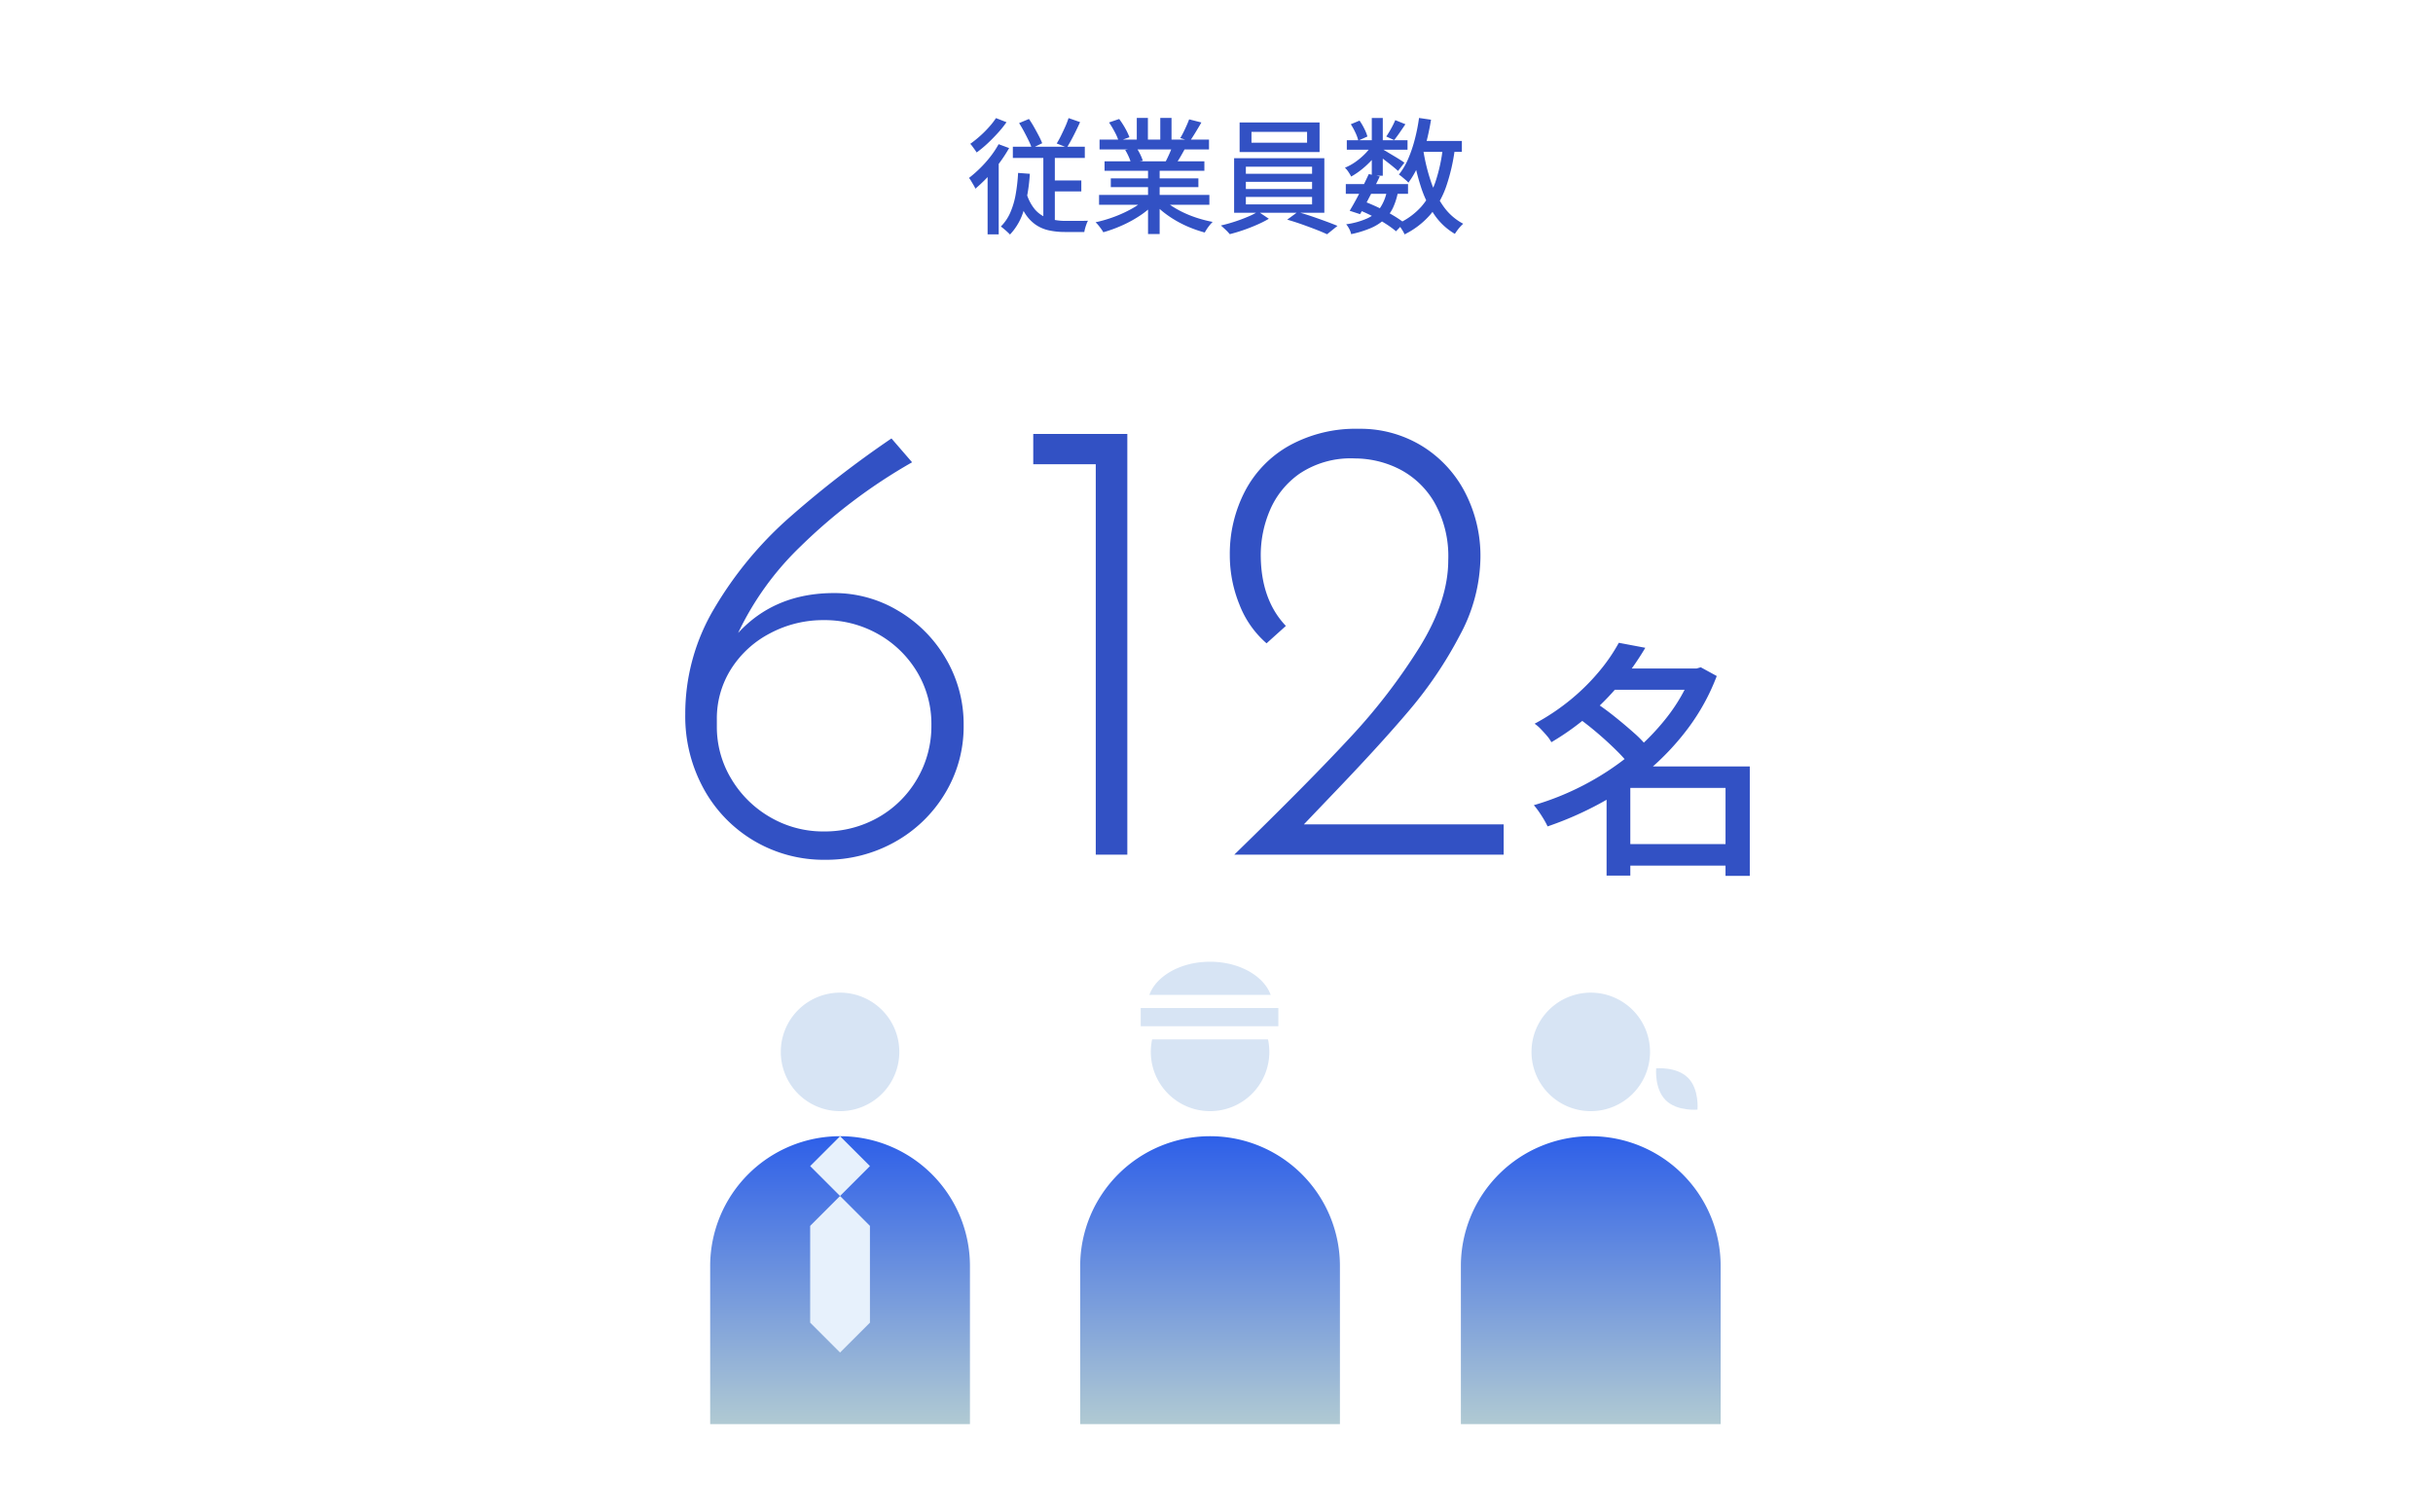 <svg xmlns="http://www.w3.org/2000/svg" xmlns:xlink="http://www.w3.org/1999/xlink" width="370" height="230" viewBox="0 0 370 230">
  <defs>
    <linearGradient id="linear-gradient" x1="0.5" x2="0.5" y2="1" gradientUnits="objectBoundingBox">
      <stop offset="0" stop-color="#2b5de9"/>
      <stop offset="1" stop-color="#b3ccd2"/>
    </linearGradient>
  </defs>
  <g id="pict_data-01" transform="translate(7589 8179.791)">
    <rect id="長方形_220" data-name="長方形 220" width="370" height="230" transform="translate(-7589 -8179.791)" fill="#fff"/>
    <path id="パス_1195" data-name="パス 1195" d="M-30.02-15.276l1.5-.627q.4.57.779,1.245t.712,1.311a11.092,11.092,0,0,1,.523,1.13l-1.577.76a9.973,9.973,0,0,0-.494-1.178q-.323-.665-.694-1.359T-30.02-15.276Zm7.524-.76,1.748.608q-.456,1.026-.988,2.061t-1.007,1.8l-1.558-.608a13.163,13.163,0,0,0,.655-1.187q.332-.675.646-1.378A13.02,13.02,0,0,0-22.5-16.036Zm-8.474,4.351h10.944v1.71H-30.97Zm5.453,5.13h4.959v1.672h-4.959Zm-3.458,1.634A6.8,6.8,0,0,0-27.569-2.09,4.633,4.633,0,0,0-25.5-.76,8.718,8.718,0,0,0-22.933-.4h2.062q.427,0,.779-.01t.542-.009A3.866,3.866,0,0,0-19.779.1q-.114.313-.2.627a5.117,5.117,0,0,0-.124.561h-2.964a11.166,11.166,0,0,1-2.422-.247A5.73,5.73,0,0,1-27.512.171a5.987,5.987,0,0,1-1.624-1.739,10.787,10.787,0,0,1-1.207-2.821Zm2.641-6.175h1.748V.38l-1.748-.855Zm-3.838,3.4,1.786.133A26.3,26.3,0,0,1-29.26-2.2a9.041,9.041,0,0,1-2.147,3.876q-.133-.152-.39-.389t-.532-.465Q-32.6.589-32.794.456A6.913,6.913,0,0,0-31.36-1.663a12.118,12.118,0,0,0,.817-2.755A26.68,26.68,0,0,0-30.172-7.7Zm-2.964-4.37,1.6.589a22.386,22.386,0,0,1-1.482,2.271A23.242,23.242,0,0,1-34.8-7.077,21.911,21.911,0,0,1-36.67-5.3a3.19,3.19,0,0,0-.257-.513l-.371-.627a3.224,3.224,0,0,0-.342-.494A19.182,19.182,0,0,0-35.967-8.4,17.33,17.33,0,0,0-34.4-10.156,14.412,14.412,0,0,0-33.136-12.065Zm-.4-3.971,1.6.627a16.535,16.535,0,0,1-1.33,1.653q-.76.836-1.577,1.6a17.029,17.029,0,0,1-1.634,1.349q-.114-.19-.285-.427t-.352-.484a3.443,3.443,0,0,0-.333-.4,17.618,17.618,0,0,0,1.463-1.169A16.755,16.755,0,0,0-34.6-14.668,11.244,11.244,0,0,0-33.535-16.036Zm-1.273,7.752,1.5-1.5.19.076V1.653h-1.691ZM-17.86-4.351H-1.083v1.5H-17.86Zm.076-8.417H-1.14v1.5H-17.784Zm.76,3.306H-1.843v1.444H-17.024Zm.95,2.6H-2.755v1.33H-16.074Zm5.662-1.9h1.767V1.6h-1.767Zm-1.71-7.3h1.691v3.99h-1.691Zm3.572,0h1.71v3.9H-8.55ZM-10.868-3.724l1.444.665A12.1,12.1,0,0,1-11.59-1.235,18.357,18.357,0,0,1-14.326.275,20.758,20.758,0,0,1-17.214,1.33a4.7,4.7,0,0,0-.332-.523q-.2-.276-.418-.542a4.331,4.331,0,0,0-.427-.456,20.185,20.185,0,0,0,2.85-.836,18.983,18.983,0,0,0,2.66-1.226A9.209,9.209,0,0,0-10.868-3.724Zm2.679-.038a9.671,9.671,0,0,0,1.453,1.14A14.636,14.636,0,0,0-4.883-1.605a17.351,17.351,0,0,0,2.1.808A19.51,19.51,0,0,0-.589-.247q-.19.19-.427.475a6.433,6.433,0,0,0-.437.589q-.2.3-.332.551A19.526,19.526,0,0,1-4.009.617,16.812,16.812,0,0,1-6.127-.418,16.335,16.335,0,0,1-8.028-1.7,10.213,10.213,0,0,1-9.576-3.192Zm4.028-12.084,1.862.475q-.437.76-.9,1.52t-.845,1.311L-5.51-13q.247-.4.494-.9t.475-1.017Q-4.313-15.428-4.161-15.846Zm-2.527,4.028,1.881.456q-.361.665-.722,1.282a11.859,11.859,0,0,1-.684,1.055l-1.5-.437q.266-.513.561-1.178T-6.688-11.818Zm-9.652-3.553L-14.8-15.9a12.256,12.256,0,0,1,.912,1.406,9.1,9.1,0,0,1,.646,1.368l-1.634.589a8.045,8.045,0,0,0-.589-1.368A14.4,14.4,0,0,0-16.34-15.371Zm2.451,4.18,1.729-.3a7.24,7.24,0,0,1,.57.988,6.135,6.135,0,0,1,.38.95l-1.8.342a5.786,5.786,0,0,0-.342-.959A8.016,8.016,0,0,0-13.889-11.191ZM5.32-13.946v1.653h8.455v-1.653ZM3.515-15.371h12.16v4.5H3.515Zm.95,9.025v1.1h10.07v-1.1Zm0,2.3v1.14h10.07v-1.14Zm0-4.6v1.083h10.07V-8.645ZM2.679-9.937H16.4v8.3H2.679ZM6.327-1.824l1.634,1.1a15.892,15.892,0,0,1-1.776.9Q5.168.627,4.085,1t-2.071.618A6.984,6.984,0,0,0,1.387.95Q.988.57.665.3q1.007-.228,2.09-.58t2.033-.76A10.655,10.655,0,0,0,6.327-1.824ZM10.754-.589l1.577-1.159q1.007.266,2.119.646t2.147.76q1.035.38,1.8.7L16.815,1.634q-.722-.342-1.757-.741t-2.166-.8Q11.761-.3,10.754-.589ZM19.665-6h9.462v1.482H19.665Zm.152-6.669h9.234v1.444H19.817Zm3.344,5.149,1.672.361q-.456.95-.988,1.995T22.8-3.154q-.513.969-.969,1.729l-1.577-.513q.437-.722.96-1.682T22.24-5.6Q22.743-6.631,23.161-7.524Zm2.774,2.47,1.672.19a9.916,9.916,0,0,1-.779,2.489A5.757,5.757,0,0,1,25.46-.551,7.569,7.569,0,0,1,23.379.731a16.088,16.088,0,0,1-2.9.884,3.009,3.009,0,0,0-.295-.8,3.658,3.658,0,0,0-.465-.7,11.85,11.85,0,0,0,3.22-.9,4.832,4.832,0,0,0,1.976-1.644A6.944,6.944,0,0,0,25.935-5.054Zm1.254-10.678,1.539.627q-.437.646-.884,1.292t-.826,1.121l-1.2-.551a12.882,12.882,0,0,0,.75-1.226A13.26,13.26,0,0,0,27.189-15.732Zm-3.572-.323h1.672v8.778H23.617Zm-3.192.95,1.33-.551a9.458,9.458,0,0,1,.732,1.245,6.627,6.627,0,0,1,.465,1.168l-1.387.627a6.06,6.06,0,0,0-.437-1.207A10.68,10.68,0,0,0,20.425-15.105Zm3.249,3.116,1.178.7a10.541,10.541,0,0,1-1.187,1.567,13.353,13.353,0,0,1-1.539,1.453,11.837,11.837,0,0,1-1.643,1.121,6.723,6.723,0,0,0-.418-.7,3.618,3.618,0,0,0-.532-.646,8.049,8.049,0,0,0,1.587-.874A10.485,10.485,0,0,0,22.582-10.6,7.323,7.323,0,0,0,23.674-11.989Zm1.444.608q.247.133.732.427t1.045.627q.561.332,1.026.627t.656.446L27.607-8q-.247-.228-.684-.589t-.941-.75q-.5-.39-.969-.741t-.77-.561Zm5.339-1.178h6.859v1.653H30.457Zm.342-3.5,1.824.266a36.071,36.071,0,0,1-.779,3.667A22.449,22.449,0,0,1,30.7-8.854a13.493,13.493,0,0,1-1.52,2.641,2.927,2.927,0,0,0-.4-.4q-.266-.228-.551-.465a4.972,4.972,0,0,0-.494-.371,10.116,10.116,0,0,0,1.406-2.365,20.442,20.442,0,0,0,1.007-2.955A27.427,27.427,0,0,0,30.8-16.055Zm3.629,4.484,1.824.171a28.613,28.613,0,0,1-1.32,5.757,13.487,13.487,0,0,1-2.413,4.284A12.514,12.514,0,0,1,28.6,1.653a3.131,3.131,0,0,0-.266-.522q-.19-.314-.4-.618a3.433,3.433,0,0,0-.38-.475,10.765,10.765,0,0,0,3.6-2.613A11.238,11.238,0,0,0,33.316-6.4,24.867,24.867,0,0,0,34.428-11.571Zm-2.983.4a28.671,28.671,0,0,0,1.149,4.74,14.45,14.45,0,0,0,1.957,3.876A8.578,8.578,0,0,0,37.525.038a4.216,4.216,0,0,0-.456.446q-.247.275-.456.56t-.361.532a9.7,9.7,0,0,1-3.135-2.935,16.584,16.584,0,0,1-2.042-4.256,36.225,36.225,0,0,1-1.264-5.292Zm-9.823,9.1.969-1.235q1.121.437,2.242.978t2.08,1.121A17.476,17.476,0,0,1,28.538-.114L27.3,1.178A14.835,14.835,0,0,0,25.764.057q-.912-.589-1.976-1.14A23.731,23.731,0,0,0,21.622-2.071Z" transform="translate(-7404 -8145.791)" fill="#3251c4"/>
    <path id="パス_1194" data-name="パス 1194" d="M-58.151-39.788A18.837,18.837,0,0,1-48.4-37.093a20.181,20.181,0,0,1,7.252,7.3A19.629,19.629,0,0,1-38.453-19.7,19.629,19.629,0,0,1-41.344-9.212a20.507,20.507,0,0,1-7.693,7.35A21.371,21.371,0,0,1-59.523.784,20.839,20.839,0,0,1-70.254-2.058a20.758,20.758,0,0,1-7.693-7.889,22.861,22.861,0,0,1-2.842-11.417,31.253,31.253,0,0,1,4.459-16.17A57.138,57.138,0,0,1-65.207-51.058a156.776,156.776,0,0,1,15.778-12.25l3.136,3.626A82.468,82.468,0,0,0-63.2-46.942a45.008,45.008,0,0,0-9.555,13.23Q-67.167-39.788-58.151-39.788Zm-1.568,36.26a16.425,16.425,0,0,0,8.232-2.107,15.866,15.866,0,0,0,5.929-5.831,15.857,15.857,0,0,0,2.2-8.232,15.345,15.345,0,0,0-2.2-8.134,16.1,16.1,0,0,0-5.929-5.733,16.425,16.425,0,0,0-8.232-2.107A17.142,17.142,0,0,0-67.9-33.663a15.388,15.388,0,0,0-5.929,5.439,14.07,14.07,0,0,0-2.156,7.644V-19.5a15.244,15.244,0,0,0,2.205,7.987,16.365,16.365,0,0,0,5.929,5.831A15.949,15.949,0,0,0-59.719-3.528Zm46.158-60.466V0h-4.8V-59.388h-9.506v-4.606ZM43.671-4.606V0H2.707q11.27-10.976,17.542-17.738A89.886,89.886,0,0,0,30.882-31.556q4.361-7.056,4.361-13.23a16.591,16.591,0,0,0-2.156-8.869A13.04,13.04,0,0,0,27.7-58.7a15.109,15.109,0,0,0-6.664-1.568,13.982,13.982,0,0,0-8.379,2.3A13.018,13.018,0,0,0,8.1-52.332a17.385,17.385,0,0,0-1.372,6.664q0,6.86,3.822,10.878l-2.94,2.646a14.922,14.922,0,0,1-4.116-5.88,19.9,19.9,0,0,1-1.47-7.546,20.639,20.639,0,0,1,2.3-9.7,16.906,16.906,0,0,1,6.762-6.958,20.879,20.879,0,0,1,10.535-2.548,17.931,17.931,0,0,1,9.6,2.6,17.98,17.98,0,0,1,6.566,7.056,20.988,20.988,0,0,1,2.352,9.947,25.476,25.476,0,0,1-3.136,11.809,61.947,61.947,0,0,1-7.693,11.417q-4.557,5.39-12,13.132L13.291-4.606ZM61.335-1.6H79.081V1.672H61.335ZM59.777-28.31H73.495v3.23H59.777Zm1.406-3.914,4.028.76a42.668,42.668,0,0,1-3.572,5.13,40.328,40.328,0,0,1-4.693,4.883A39.732,39.732,0,0,1,50.923-17.1a4.993,4.993,0,0,0-.684-.988q-.456-.532-.931-1.026a5.7,5.7,0,0,0-.931-.8A33.769,33.769,0,0,0,54-23.693a32.428,32.428,0,0,0,4.275-4.275A26.838,26.838,0,0,0,61.183-32.224ZM72.355-28.31H73l.646-.19,2.432,1.33a32.509,32.509,0,0,1-4.389,7.98,39.168,39.168,0,0,1-6.137,6.479,43.318,43.318,0,0,1-7.3,4.959,51.6,51.6,0,0,1-7.9,3.458,12.238,12.238,0,0,0-.589-1.1Q49.4-6,49-6.574a10.043,10.043,0,0,0-.741-.95,41.627,41.627,0,0,0,7.486-3,41.411,41.411,0,0,0,6.935-4.5,35.578,35.578,0,0,0,5.757-5.795,26.4,26.4,0,0,0,3.914-6.84ZM54.913-20.862l2.7-2.28q1.444.95,2.983,2.185T63.5-18.506a16.62,16.62,0,0,1,2.2,2.318l-2.888,2.546a24.342,24.342,0,0,0-2.109-2.318q-1.311-1.292-2.831-2.584T54.913-20.862Zm22.5,7.448H81.1V3.23H77.409Zm-14.478,0H79.195v3.268H62.931V3.192h-3.61v-13.87l2.812-2.736Z" transform="translate(-7404 -8049.791)" fill="#3251c4"/>
    <g id="グループ_26301" data-name="グループ 26301" transform="translate(-209.407 574.209)">
      <path id="パス_644" data-name="パス 644" d="M33.5,15.908A10.013,10.013,0,1,1,23.488,5.9,10.012,10.012,0,0,1,33.5,15.908" transform="translate(-7275.328 -8609.908)" fill="#d7e4f4" stroke="#fff" stroke-width="2"/>
      <path id="パス_645" data-name="パス 645" d="M20.753,33.3A20.753,20.753,0,0,0,0,54.056V79.091H41.506V54.056A20.753,20.753,0,0,0,20.753,33.3" transform="translate(-7272.593 -8615.471)" stroke="#fff" stroke-width="2" fill="url(#linear-gradient)"/>
      <path id="パス_646" data-name="パス 646" d="M104.1,15.908A10.013,10.013,0,1,1,94.083,5.9,10.012,10.012,0,0,1,104.1,15.908" transform="translate(-7289.657 -8609.908)" fill="#d7e4f4" stroke="#fff" stroke-width="2"/>
      <path id="パス_647" data-name="パス 647" d="M91.348,33.3A20.753,20.753,0,0,0,70.6,54.056V79.091H112.1V54.056A20.753,20.753,0,0,0,91.348,33.3" transform="translate(-7286.922 -8615.471)" stroke="#fff" stroke-width="2" fill="url(#linear-gradient)"/>
      <path id="パス_648" data-name="パス 648" d="M176.739,15.908A10.013,10.013,0,1,1,166.726,5.9a10.013,10.013,0,0,1,10.013,10.012" transform="translate(-7304.402 -8609.908)" fill="#d7e4f4" stroke="#fff" stroke-width="2"/>
      <path id="パス_649" data-name="パス 649" d="M163.991,33.3a20.753,20.753,0,0,0-20.753,20.753V79.091h41.506V54.056A20.753,20.753,0,0,0,163.991,33.3" transform="translate(-7301.667 -8615.471)" stroke="#fff" stroke-width="2" fill="url(#linear-gradient)"/>
      <g id="グループ_26295" data-name="グループ 26295" transform="translate(-7125.754 -8590.514)" style="isolation: isolate">
        <g id="グループ_26294" data-name="グループ 26294">
          <g id="グループ_26382" data-name="グループ 26382">
            <path id="パス_652" data-name="パス 652" d="M189.1,24.293c1.735,1.735,1.442,4.842,1.442,4.842s-3.107.294-4.842-1.442-1.442-4.842-1.442-4.842,3.107-.293,4.842,1.442" transform="translate(-186.234 -23.833)" fill="#d7e4f4"/>
          </g>
        </g>
      </g>
      <path id="パス_654" data-name="パス 654" d="M104.411,8.269a5.551,5.551,0,0,0,.045-.643c0-4.211-4.7-7.626-10.5-7.626s-10.5,3.414-10.5,7.626a5.551,5.551,0,0,0,.045.643Z" transform="translate(-7289.534 -8608.711)" fill="#d7e4f4" stroke="#fff" stroke-width="2"/>
      <rect id="長方形_1548" data-name="長方形 1548" width="22.93" height="4.769" transform="translate(-7207.118 -8601.667)" fill="#d7e4f4" stroke="#fff" stroke-width="2"/>
      <rect id="長方形_1549" data-name="長方形 1549" width="6.428" height="6.427" transform="translate(-7256.386 -8576.623) rotate(-44.995)" fill="#e7f1fc"/>
      <path id="パス_655" data-name="パス 655" d="M24.88,44.708l-4.545,4.545V63.975l4.545,4.545,4.545-4.545V49.254Z" transform="translate(-7276.721 -8616.786)" fill="#e7f1fc"/>
    </g>
  </g>
</svg>
